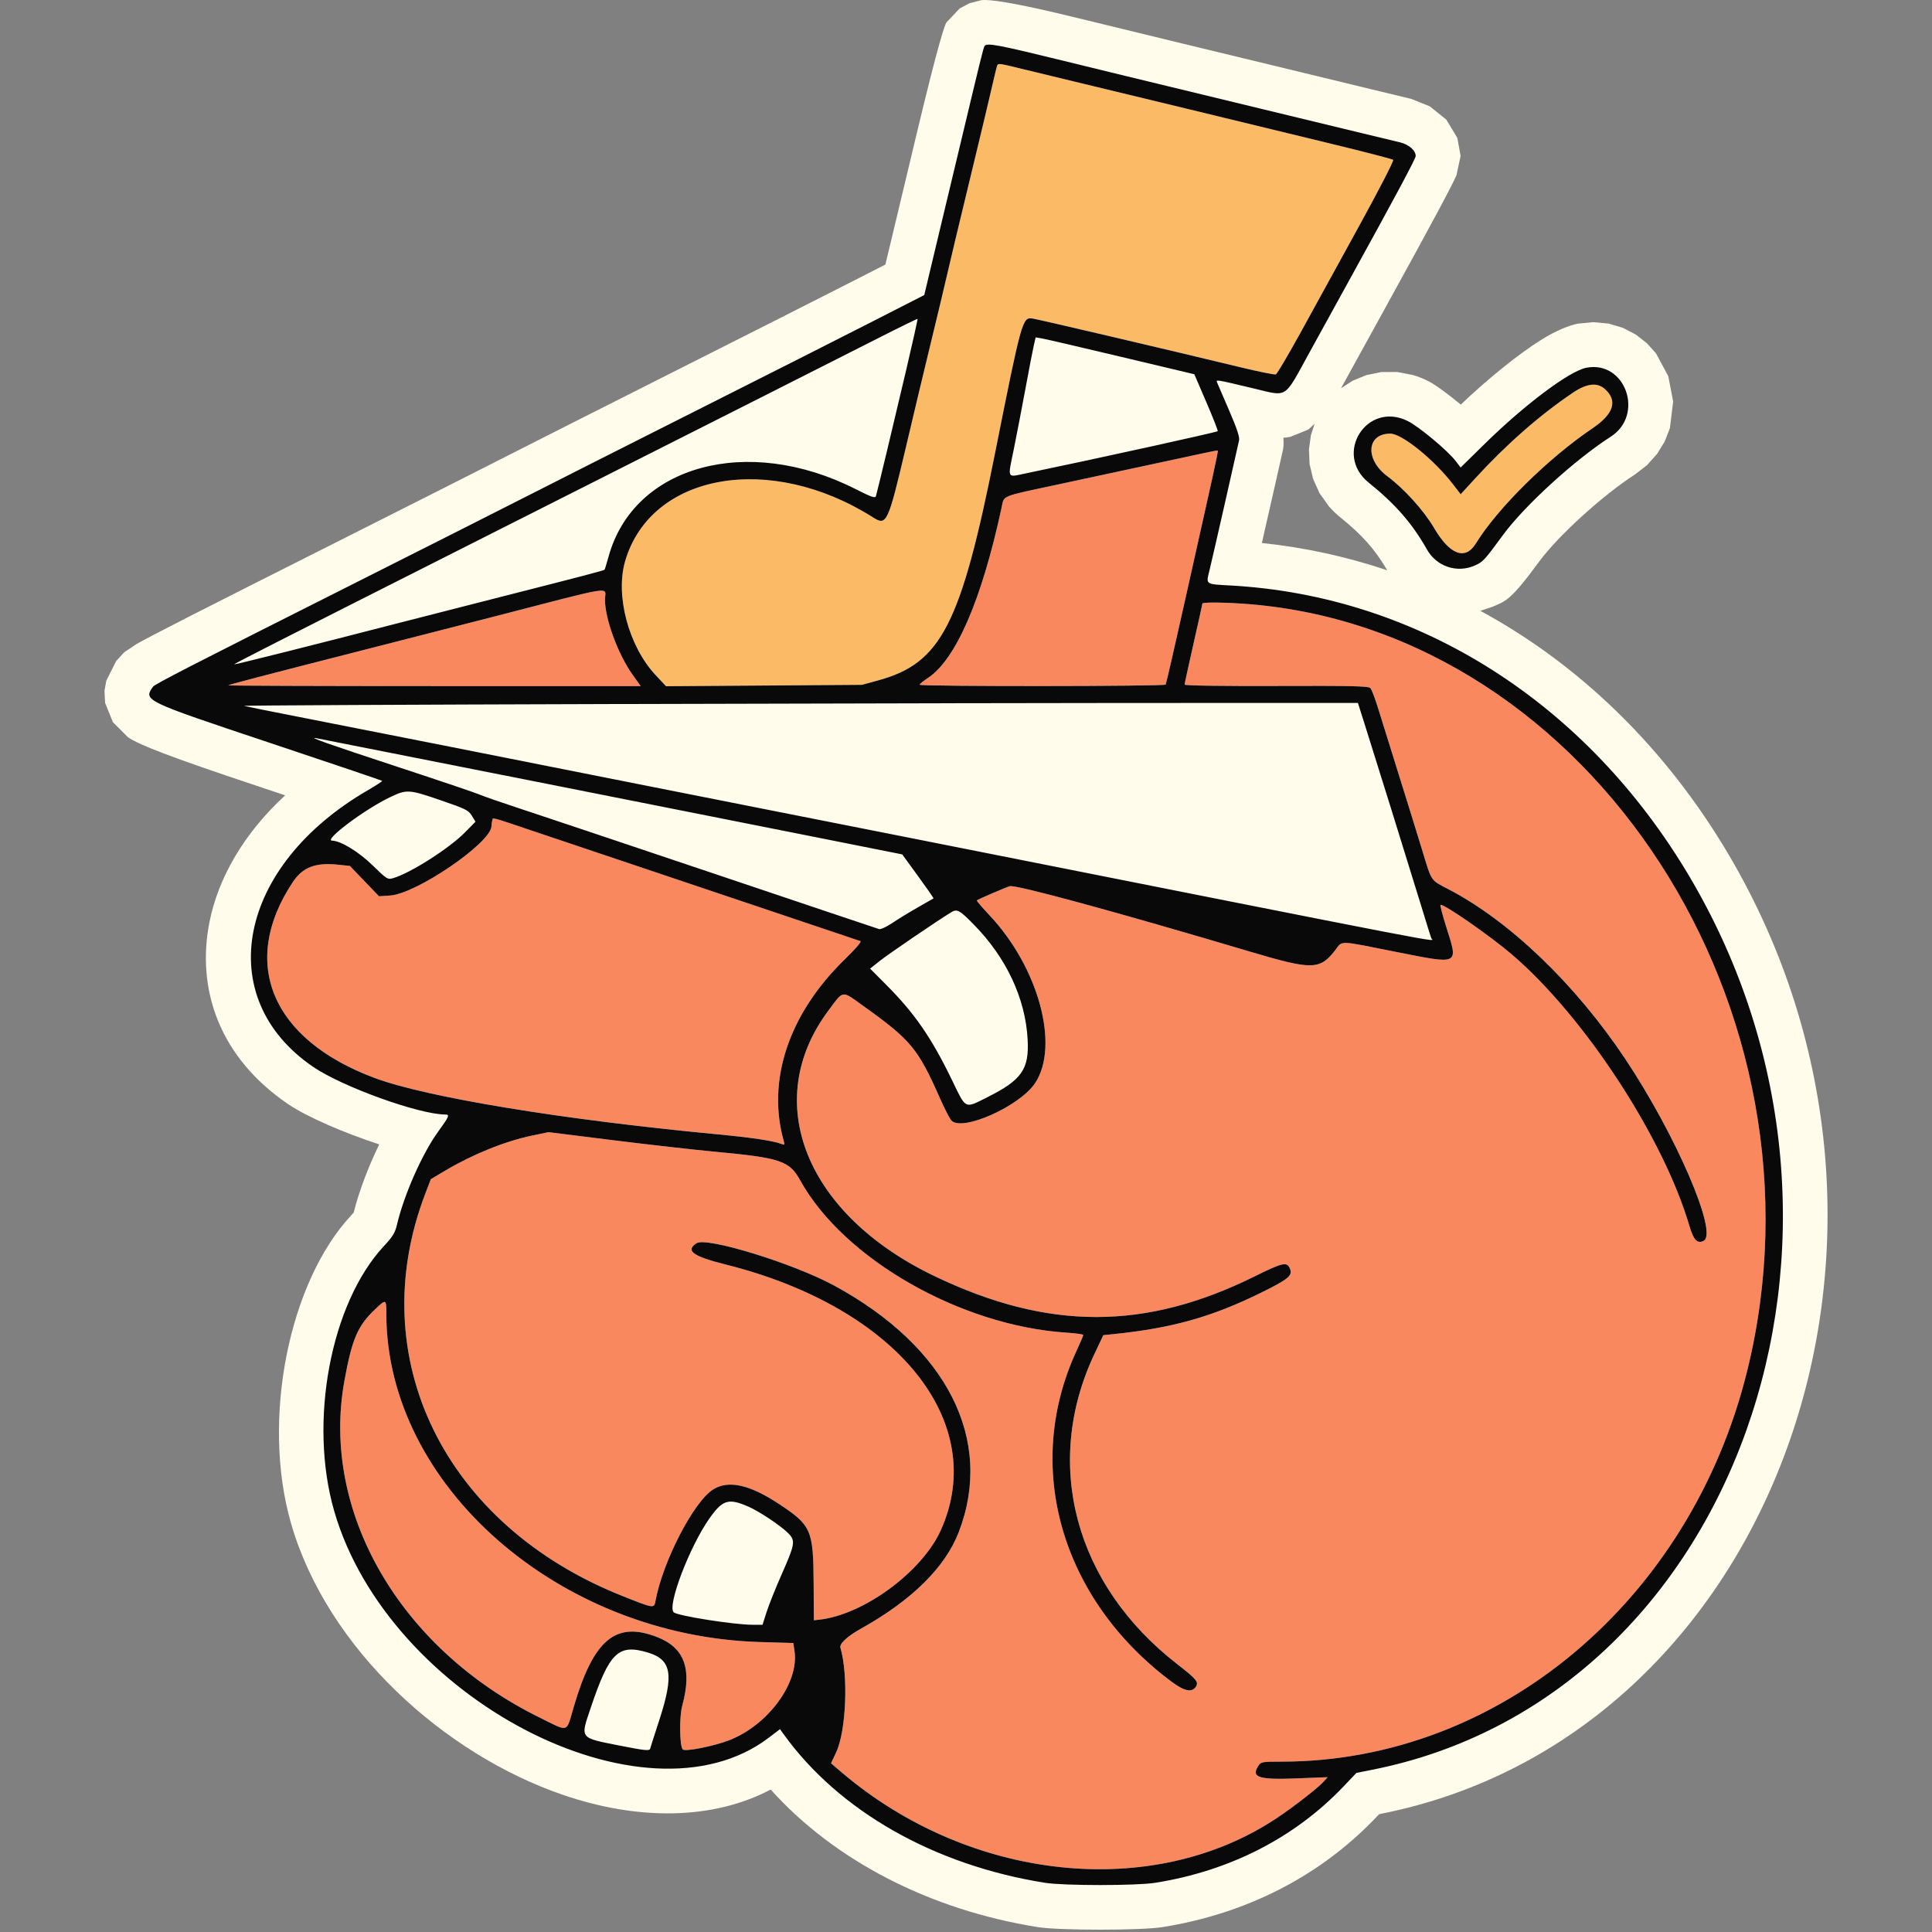 <?xml version="1.0" encoding="utf-8"?>
<svg xmlns="http://www.w3.org/2000/svg" width="120" height="120" fill="none">
  <rect width="100%" height="100%" fill="#808080" stroke="none"/>
  <g fill-rule="evenodd" clip-path="url(#a)" clip-rule="evenodd">
    <path fill="#FFFCEC" d="M54.993 16.429c.158-.662.454-1.903.696-2.902.262-1.093.808-3.377 1.213-5.076 1.434-6.013 1.783-6.888 1.876-7.049l.829-.877.602-.322.744-.192c.447-.059 1.809.084 6.03 1.121 2.436.598 5.196 1.27 6.136 1.494.944.224 3.632.875 5.975 1.445 2.333.569 5.086 1.235 6.116 1.482h.001c1.042.249 2.138.513 2.435.587l.004.001 1.153.461 1.032.829.686 1.142.199 1.118-.257 1.196c-.238.566-1.551 3.03-4.234 7.895-.619 1.122-1.732 3.146-2.474 4.495-.17.311-.323.59-.463.84l.715-.464.856-.354.935-.191.98-.004.979.188c.307.089.62.21.935.368l.001.001c.457.229 1.261.821 2.039 1.468 1.773-1.688 3.63-3.165 4.968-4.005.959-.601 1.778-.92 2.304-1.022l.958-.093.949.088.895.266.802.419.685.537.562.625.765 1.42.303 1.572-.202 1.656-.318.82-.473.775-.621.696-.75.581c-1.985 1.277-4.77 3.8-5.953 5.411-1.811 2.467-2.084 2.45-2.877 2.802l-.783.262c6.183 3.352 11.515 8.516 15.431 15.154 14.079 23.872 2.702 54.748-21.598 59.565l-.117.024-.216.225c-3.444 3.605-8.003 5.956-13.254 6.791-1.32.211-6.403.211-7.722 0-6.778-1.079-12.677-4.176-16.602-8.547-3.604 1.904-8.251 1.925-12.898.333-7.365-2.522-14.638-9.054-16.892-16.861-1.862-6.456-.127-14.982 3.721-19.119l.001-.001c.057-.061.123-.134.171-.192.315-1.286.912-2.848 1.582-4.232-2.139-.701-4.453-1.681-5.666-2.506-4.216-2.871-5.713-7.069-4.876-11.301.535-2.703 2.102-5.479 4.7-7.871-.602-.203-1.225-.411-1.847-.62-5.179-1.728-7.227-2.51-7.921-2.995l-.93-.931-.484-1.196-.039-.746.109-.624.612-1.222.003-.006.502-.549.765-.511c.937-.532 3.946-2.064 12.107-6.17 4.729-2.381 9.691-4.887 11.025-5.57 1.339-.683 5.967-3.023 10.285-5.198 4.307-2.169 9.272-4.679 11.034-5.579l2.06-1.052Zm31.166 18.989c-.735-1.274-1.579-2.213-2.888-3.266-.275-.222-.516-.456-.725-.697l-.579-.808-.404-.889-.222-.925-.04-.921.123-.886.229-.707-.39.361-1.121.453c-.131.028-.273.047-.429.056.029.355.007.598-.024.743-.084.392-.793 3.524-1.312 5.794 2.671.28 5.274.85 7.782 1.694Z"/>
    <path fill="#FA885F" d="M37.577 37.244c0 1.194.807 3.387 1.714 4.66l.504.708H26.963c-7.058 0-12.812-.021-12.787-.044.052-.05 2.294-.634 9.121-2.377 2.601-.663 5.921-1.514 7.378-1.89 7.747-2.002 6.902-1.872 6.902-1.056Zm37.771-7.764c-.18.815-.378 1.705-.441 1.978-.061.273-.638 2.853-1.28 5.733-.641 2.88-1.192 5.278-1.224 5.329-.071.114-15.283.123-15.28.01.001-.046.229-.233.504-.415 1.746-1.153 3.345-4.845 4.584-10.583.17-.786-.134-.662 3.522-1.445 5.241-1.122 8.544-1.833 9.22-1.982.365-.081.676-.137.693-.124.015.011-.118.687-.3 1.501Z"/>
    <path fill="#FA885F" d="M23.996 81.619c.011 10.629 10.693 20.002 23.211 20.371l2.066.061.075.495c.295 1.97-1.631 4.6-4.059 5.545-.941.366-2.731.722-2.881.571-.199-.199-.222-2.031-.032-2.722.622-2.279.141-3.596-1.558-4.258-2.579-1.005-3.953.146-5.185 4.343-.482 1.643-.252 1.577-2.162.633-8.639-4.274-13.549-12.756-12.083-20.87.475-2.623.824-3.437 1.919-4.474.677-.641.687-.637.689.305Zm7.591-30.515c.818.273 21.744 7.309 21.862 7.351.078.028-.346.517-.973 1.126-3.489 3.386-4.874 7.541-3.781 11.343.05.169.021.195-.145.131-.525-.202-1.841-.399-4.126-.615-9.575-.91-17.961-2.293-21.162-3.489-6.409-2.393-8.399-7.162-5.078-12.161.616-.927 1.405-1.231 2.814-1.083l.733.075 1.809 1.884.697-.046c1.624-.11 6.221-3.245 6.287-4.289.011-.192.032-.316.082-.486.013-.046.277.025.98.258ZM77.637 37.529c21.196 1.754 36.425 25.255 30.877 47.652-3.527 14.243-15.428 24.227-28.889 24.238-1.239.001-1.303.012-1.466.262-.468.713.013.874 2.354.78l1.953-.076-.276.301c-.362.394-1.829 1.534-2.871 2.23-7.722 5.154-19.098 3.953-27.075-2.859l-.626-.535.321-.687c.622-1.329.762-4.788.262-6.493-.071-.246.422-.705 1.273-1.18 3.168-1.77 5.232-3.808 6.078-6.001 2.204-5.718-.711-11.491-7.729-15.307-2.533-1.377-7.936-3.041-8.557-2.636-.711.467-.237.813 1.823 1.328 10.624 2.662 16.375 9.771 13.347 16.5-1.161 2.581-4.796 5.256-7.553 5.557l-.33.036-.015-2.317c-.019-3.281-.146-3.574-2.107-4.878-1.857-1.236-3.186-1.533-4.142-.927-1.203.764-3.115 4.455-3.567 6.89-.096.514-.061.518-2.071-.28-11.049-4.395-16.138-14.795-12.231-24.995l.342-.892.863-.513c1.731-1.029 3.721-1.836 5.411-2.19l1.033-.216 3.992.498c2.195.273 5.078.599 6.405.723 4.014.375 4.569.562 5.234 1.766 2.696 4.885 9.98 9.049 16.563 9.467.562.036 1.022.1 1.022.144 0 .045-.192.496-.428 1.005-3.314 7.181-.959 15.385 5.89 20.514.821.615 1.292.712 1.539.317.177-.283.024-.469-1.158-1.386-6.365-4.94-8.373-12.433-5.156-19.257l.557-1.181.62-.064c3.649-.373 6.102-1.061 9.152-2.562 1.769-.871 2.015-1.082 1.806-1.542-.181-.4-.464-.333-2.16.507-6.813 3.377-12.836 3.376-19.89-.001-8.021-3.84-10.826-10.851-6.6-16.504.963-1.289.794-1.267 2.176-.277 2.961 2.123 3.381 2.631 4.756 5.74.281.636.597 1.249.701 1.366.652.722 4.25-.881 5.202-2.318 1.537-2.319.219-7.182-2.822-10.416-.461-.491-.821-.911-.797-.934.064-.064 1.773-.8 2.049-.882.364-.109 6.597 1.589 14.944 4.071 3.829 1.14 4.31 1.132 5.256-.082.492-.63.109-.64 3.77.088 4.003.794 3.897.847 3.131-1.572-.235-.744-.393-1.352-.347-1.352.302 0 3.089 1.942 4.423 3.08 4.502 3.85 9.428 11.382 11.037 16.876.255.873.498 1.122.888.913.899-.482-1.752-6.618-4.892-11.319-3.102-4.64-7.171-8.541-10.978-10.522-1.112-.579-1.016-.433-1.628-2.453-.286-.941-.934-3.027-1.438-4.637-.506-1.61-1.077-3.448-1.272-4.085-.194-.638-.418-1.228-.498-1.312-.118-.124-1.143-.148-5.84-.131-3.487.011-5.698-.021-5.698-.085 0-.057.248-1.199.552-2.537.304-1.338.553-2.463.553-2.498 0-.096 1.55-.074 2.956.043Z"/>
    <path fill="#FABA66" d="M99.673 24.154c.824.728.568 1.554-.758 2.449-2.744 1.852-5.9 4.966-7.241 7.147-.658 1.071-1.615.721-2.595-.949-.638-1.089-1.861-2.443-2.906-3.221-1.405-1.044-1.295-2.648.183-2.648.719 0 2.703 1.601 3.892 3.143l.479.622.889-.972c1.946-2.124 4.007-3.935 6.07-5.327.863-.584 1.512-.663 1.988-.244ZM63.725 4.338c.832.205 2.184.532 3.004.728.82.194 3.926.944 6.902 1.667 2.976.723 7.075 1.719 9.11 2.211 2.034.493 3.741.937 3.793.984.051.047-.873 1.843-2.053 3.99-1.179 2.147-2.81 5.114-3.621 6.594-.813 1.479-1.54 2.714-1.617 2.743-.077.031-1.073-.171-2.213-.447-4.324-1.047-12.578-2.981-12.912-3.027-.615-.084-.67.117-2.315 8.366-2.126 10.663-3.345 13.038-7.245 14.11l-1.023.28-12.167.086-.654-.698c-1.677-1.798-2.514-4.958-1.88-7.096 1.614-5.444 9.005-6.739 15.388-2.694.853.541.928.379 2.061-4.428.521-2.218 1.174-4.951 1.45-6.074.275-1.123.592-2.441.705-2.927.471-2.038 1.275-5.405 2.054-8.612.457-1.883.96-3.995 1.118-4.693.158-.698.308-1.307.335-1.353.075-.124.149-.112 1.781.293Z"/>
    <path fill="#090909" d="M61.15 2.863c-.072.118-.247.828-1.536 6.235-.406 1.7-.952 3.986-1.216 5.079-.262 1.094-.592 2.474-.733 3.069l-.257 1.08-3.207 1.638c-1.764.902-6.735 3.416-11.047 5.586-4.312 2.172-8.934 4.508-10.27 5.191-1.337.683-6.306 3.193-11.042 5.577-10.095 5.08-12.228 6.176-12.342 6.339-.597.857-.574.868 7.248 3.479 3.819 1.275 6.962 2.339 6.987 2.363.024.025-.368.281-.87.573-8.111 4.692-9.735 12.889-3.408 17.197 1.822 1.242 6.584 2.956 8.208 2.956.283 0 .23.125-.449 1.062-.991 1.365-2.128 3.936-2.56 5.784-.116.496-.264.74-.815 1.331-3.306 3.554-4.685 10.901-3.085 16.447 3.349 11.609 19.27 19.929 26.976 14.096l.716-.543.223.31c3.436 4.775 9.347 8.137 16.235 9.232 1.169.187 5.677.187 6.846 0 4.622-.734 8.645-2.789 11.676-5.962l.824-.865.983-.195c22.56-4.472 32.811-33.249 19.738-55.414-6.4-10.852-16.865-17.501-28.555-18.143-1.576-.086-1.518-.043-1.291-.958.116-.459 1.71-7.47 1.833-8.052.045-.21-.132-.74-.624-1.877-.376-.871-.712-1.652-.746-1.734-.071-.176-.052-.173 2.291.386 2.131.507 1.843.691 3.429-2.195.743-1.351 1.857-3.377 2.477-4.499 2.882-5.227 4.144-7.581 4.144-7.744 0-.344-.415-.711-.956-.846-.294-.072-1.38-.335-2.413-.581-1.033-.247-3.791-.914-6.129-1.483-2.339-.57-5.022-1.22-5.963-1.444-.942-.224-3.71-.899-6.154-1.498-4.397-1.079-5.03-1.199-5.168-.976Zm2.576 1.475c.832.205 2.184.532 3.004.728.82.194 3.926.944 6.902 1.667 2.976.723 7.075 1.719 9.11 2.211 2.034.493 3.741.937 3.793.984.051.047-.873 1.843-2.053 3.99-1.179 2.147-2.81 5.114-3.621 6.594-.813 1.479-1.54 2.714-1.617 2.743-.077.031-1.073-.171-2.213-.447-4.324-1.047-12.578-2.981-12.912-3.027-.615-.084-.67.117-2.315 8.366-2.126 10.663-3.345 13.038-7.245 14.11l-1.023.28-12.167.086-.654-.698c-1.677-1.798-2.514-4.958-1.88-7.096 1.614-5.444 9.005-6.739 15.388-2.694.853.541.928.379 2.061-4.428.521-2.218 1.174-4.951 1.45-6.074.275-1.123.592-2.441.705-2.927.471-2.038 1.275-5.405 2.054-8.612.457-1.883.96-3.995 1.118-4.693.158-.698.308-1.307.335-1.353.075-.124.149-.112 1.781.293ZM56.3 22.916c-.755 3.225-1.802 7.587-1.893 7.895-.043.15-.258.077-1.292-.446-6.7-3.387-13.746-1.458-15.311 4.191-.123.439-.237.814-.254.831-.05.05-1.409.407-6.307 1.652-2.499.636-5.487 1.399-6.641 1.699-4.929 1.274-10.024 2.555-10.054 2.526-.029-.031 2.542-1.339 14.236-7.244 18.783-9.484 23.454-11.843 25.687-12.978 1.367-.696 2.499-1.249 2.519-1.234.018.017-.293 1.415-.69 3.108Zm13.355-.747 4.527 1.076.751 1.746c.413.959.729 1.767.703 1.794-.028.026-1.855.445-4.064.93-3.701.811-4.692 1.024-7.748 1.664-1.33.279-1.242.429-.857-1.469.178-.879.502-2.565.721-3.745.217-1.181.45-2.386.517-2.679l.121-.532.4.068c.222.038 2.439.555 4.93 1.147Zm28.876.672c-1.043.201-3.818 2.279-6.306 4.721l-1.503 1.476-.301-.396c-.493-.647-2.277-2.137-2.978-2.488-2.541-1.272-4.644 2.043-2.427 3.826 1.657 1.333 2.698 2.527 3.621 4.159.594 1.05 1.865 1.473 2.962.988.512-.226.59-.311 1.758-1.901 1.331-1.815 4.456-4.667 6.692-6.105 2.11-1.359.907-4.749-1.518-4.28Zm1.141 1.313c.824.728.568 1.554-.758 2.449-2.744 1.852-5.9 4.966-7.241 7.148-.658 1.07-1.615.721-2.595-.949-.638-1.089-1.861-2.443-2.906-3.221-1.405-1.044-1.295-2.648.183-2.648.719 0 2.703 1.601 3.892 3.143l.479.622.889-.972c1.946-2.124 4.007-3.935 6.07-5.327.863-.584 1.512-.663 1.988-.244Zm-24.325 5.327c-.18.815-.378 1.705-.441 1.978-.061.273-.638 2.853-1.28 5.733-.641 2.88-1.192 5.278-1.224 5.329-.071.114-15.283.123-15.28.01.001-.046.229-.233.504-.415 1.746-1.153 3.345-4.845 4.584-10.583.17-.786-.134-.662 3.522-1.445 5.241-1.122 8.544-1.833 9.22-1.982.365-.081.676-.137.693-.124.015.011-.118.687-.3 1.501Zm-37.771 7.764c0 1.194.807 3.387 1.714 4.66l.504.708H26.963c-7.058 0-12.812-.021-12.787-.045.052-.05 2.294-.634 9.121-2.377 2.601-.663 5.921-1.514 7.378-1.89 7.747-2.002 6.902-1.872 6.902-1.056Zm40.06.284c21.196 1.753 36.425 25.255 30.877 47.652-3.527 14.243-15.428 24.226-28.889 24.237-1.239.001-1.303.012-1.466.262-.468.713.013.874 2.354.78l1.953-.076-.276.301c-.362.394-1.829 1.534-2.871 2.23-7.722 5.154-19.098 3.953-27.075-2.859l-.626-.535.321-.687c.622-1.329.762-4.788.262-6.493-.071-.246.422-.705 1.273-1.18 3.168-1.77 5.232-3.808 6.078-6.001 2.204-5.718-.711-11.491-7.729-15.307-2.533-1.377-7.936-3.041-8.557-2.636-.711.467-.237.813 1.823 1.328 10.624 2.662 16.375 9.771 13.347 16.5-1.161 2.581-4.796 5.256-7.553 5.557l-.33.036-.015-2.317c-.019-3.281-.146-3.574-2.107-4.878-1.857-1.236-3.186-1.533-4.142-.927-1.203.764-3.115 4.455-3.567 6.89-.096.514-.061.518-2.071-.28-11.049-4.395-16.138-14.795-12.231-24.995l.342-.892.863-.513c1.731-1.029 3.721-1.836 5.411-2.19l1.033-.216 3.992.498c2.195.273 5.078.599 6.405.723 4.014.375 4.569.562 5.234 1.766 2.696 4.885 9.98 9.049 16.563 9.467.562.036 1.022.1 1.022.144 0 .045-.192.496-.428 1.005-3.314 7.181-.959 15.385 5.89 20.514.821.615 1.292.712 1.539.317.177-.283.024-.469-1.158-1.386-6.365-4.939-8.373-12.433-5.156-19.257l.557-1.181.62-.064c3.649-.374 6.102-1.061 9.152-2.562 1.769-.871 2.015-1.082 1.806-1.542-.181-.4-.464-.333-2.16.507-6.813 3.377-12.836 3.376-19.89-.001-8.021-3.84-10.826-10.851-6.6-16.504.963-1.289.794-1.267 2.176-.277 2.961 2.123 3.381 2.632 4.756 5.74.281.636.597 1.249.701 1.366.652.722 4.25-.881 5.202-2.318 1.537-2.319.219-7.182-2.822-10.416-.461-.491-.821-.911-.797-.934.064-.064 1.773-.8 2.049-.882.364-.109 6.597 1.589 14.944 4.071 3.829 1.14 4.31 1.132 5.256-.082.492-.63.109-.64 3.77.088 4.003.794 3.897.847 3.131-1.572-.235-.744-.393-1.352-.347-1.352.302 0 3.089 1.942 4.423 3.08 4.502 3.85 9.428 11.382 11.037 16.876.255.873.498 1.122.888.913.899-.482-1.752-6.618-4.892-11.319-3.102-4.64-7.171-8.541-10.978-10.522-1.112-.578-1.016-.433-1.628-2.453-.286-.941-.934-3.027-1.438-4.637-.506-1.61-1.077-3.448-1.272-4.085-.194-.638-.418-1.228-.498-1.312-.118-.124-1.143-.148-5.84-.131-3.487.011-5.698-.021-5.698-.085 0-.057.248-1.199.552-2.537.304-1.338.553-2.463.553-2.498 0-.096 1.55-.074 2.956.043Zm7.11 7.403c.514 1.613 2.807 8.979 3.539 11.373.305 1.002.584 1.891.616 1.976.085.222 2.636.714-32.332-6.23-3.188-.633-6.964-1.38-8.391-1.66-1.429-.28-4.931-.973-7.786-1.542-8.619-1.716-18.361-3.643-21.753-4.306-1.762-.344-3.327-.658-3.479-.698-.238-.064 41.27-.187 62.17-.185h7.012l.404 1.271ZM31.227 48.14c6.196 1.227 14.312 2.837 18.037 3.579l6.775 1.349.987 1.355c.544.746.974 1.366.956 1.379-.018.013-.454.262-.972.556-.516.293-1.228.728-1.582.967-.361.244-.725.411-.828.381-.102-.029-4.781-1.601-10.398-3.493-5.619-1.89-11.06-3.715-12.093-4.052-1.033-.339-2.075-.701-2.318-.808-.244-.106-2.53-.879-5.08-1.717-4.374-1.437-5.713-1.912-5.023-1.778.152.029 5.344 1.056 11.538 2.283Zm-3.834 1.574c1.533.525 1.707.612 1.914.951l.226.372-.642.655c-.98.998-3.412 2.548-4.478 2.853-.335.096-.387.064-1.25-.778-.881-.861-1.99-1.54-2.534-1.553-.553-.013 2.011-1.939 3.585-2.693 1.056-.504 1.165-.499 3.181.192Zm4.194 1.391c.818.273 21.744 7.309 21.862 7.351.078.028-.346.517-.973 1.126-3.489 3.386-4.874 7.541-3.781 11.343.05.169.021.195-.145.131-.525-.202-1.841-.399-4.126-.615-9.575-.91-17.961-2.293-21.162-3.489-6.409-2.393-8.399-7.161-5.078-12.161.616-.927 1.405-1.231 2.814-1.083l.733.075 1.809 1.885.697-.046c1.624-.11 6.221-3.245 6.287-4.289.011-.192.032-.316.082-.486.013-.046.277.025.98.258Zm28.908 6.332c2.015 2.054 3.193 4.569 3.333 7.117.103 1.857-.36 2.523-2.496 3.593-1.437.721-1.309.782-2.195-1.048-1.28-2.643-2.318-4.149-4.073-5.911l-1.02-1.026.63-.5c.507-.404 3.491-2.438 4.391-2.991.381-.236.525-.158 1.431.766ZM23.996 81.619c.011 10.629 10.693 20.002 23.211 20.371l2.066.061.075.495c.295 1.97-1.631 4.6-4.059 5.545-.941.366-2.731.722-2.881.571-.199-.199-.222-2.03-.032-2.722.622-2.279.141-3.596-1.558-4.258-2.579-1.005-3.953.146-5.185 4.343-.482 1.644-.252 1.577-2.162.633-8.639-4.273-13.549-12.756-12.083-20.87.475-2.623.824-3.437 1.919-4.474.677-.641.687-.637.689.305Zm22.486 11.959c.703.307 2.084 1.235 2.512 1.688.418.443.379.662-.46 2.558-.362.821-.774 1.851-.916 2.291l-.256.802h-.62c-1.153 0-4.665-.556-4.898-.775-.418-.395.986-4.08 2.222-5.833.817-1.158 1.183-1.27 2.417-.73Zm-6.26 9.059c1.494.443 1.653 1.356.729 4.197-.294.906-.551 1.706-.569 1.778-.038.149-.325.12-1.868-.185-2.554-.506-2.477-.407-1.819-2.364 1.154-3.428 1.709-3.967 3.526-3.426Z"/>
  </g>
  <defs>
    <clipPath id="a">
      <path fill="#fff" d="M0 0h120v120H0z"/>
    </clipPath>
  </defs>
</svg>